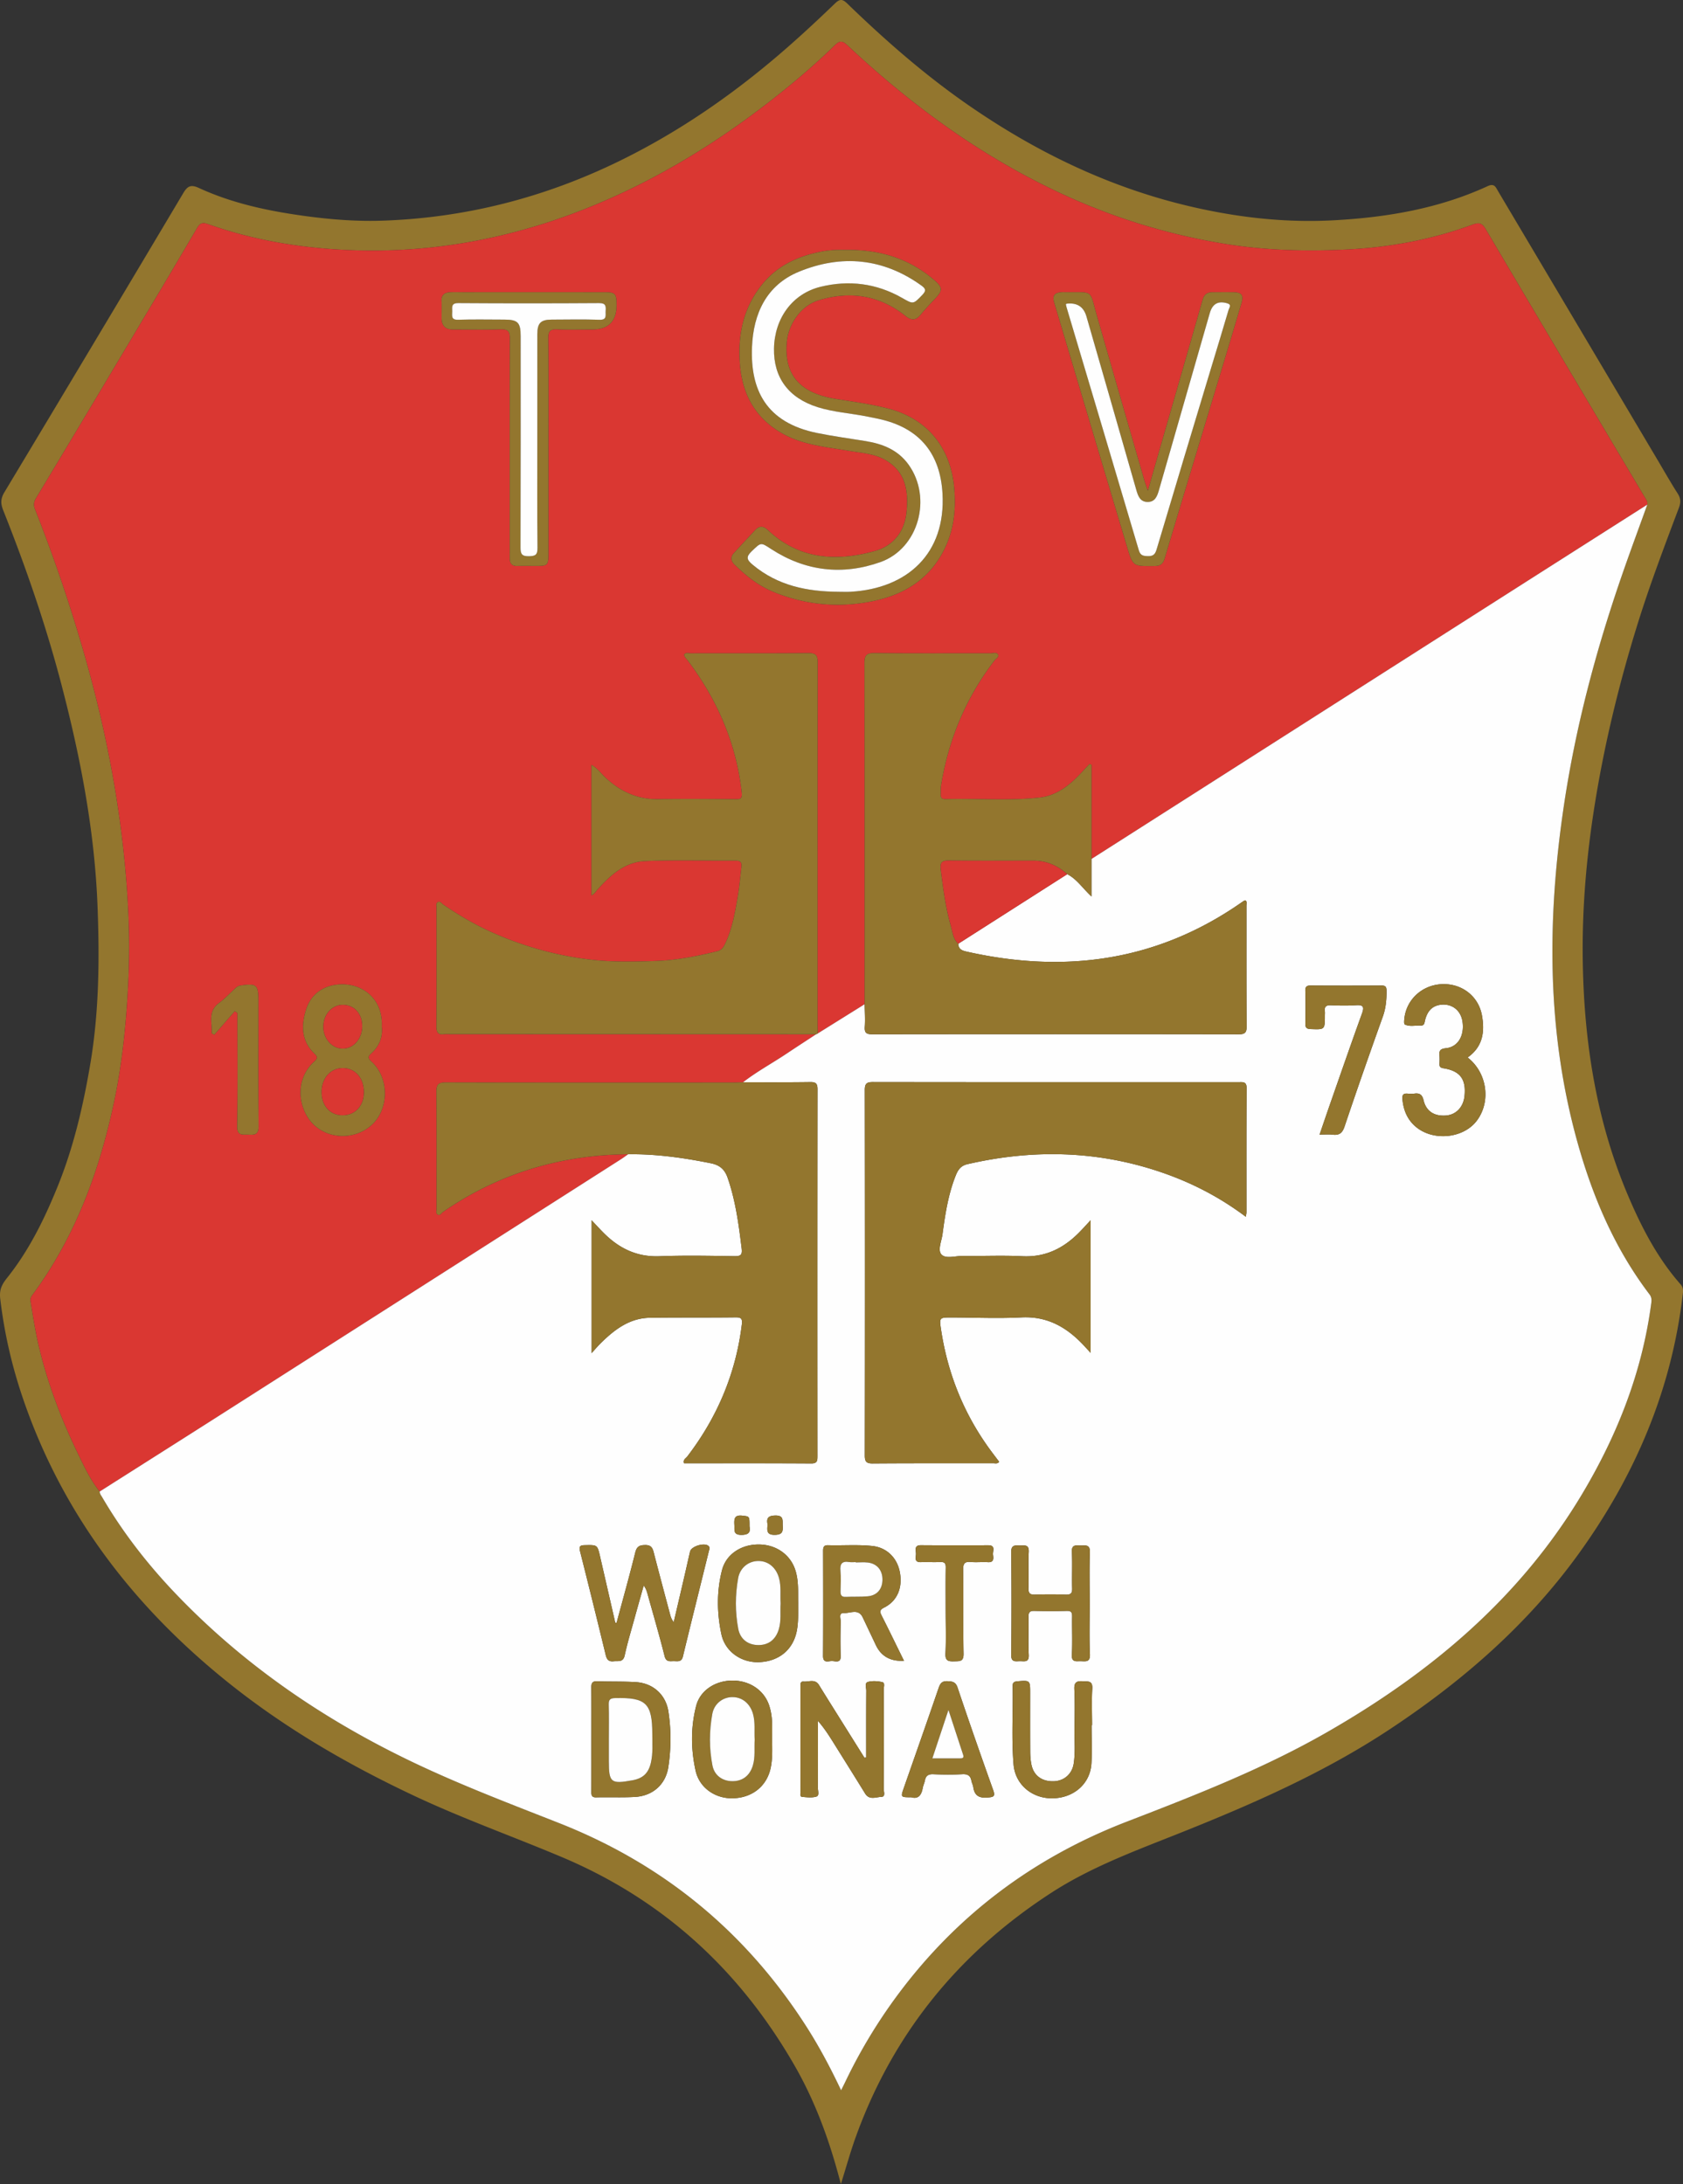 <?xml version="1.0" encoding="utf-8"?>
<svg xmlns="http://www.w3.org/2000/svg" width="743.945" height="965.676" viewBox="0 0 557.959 724.257"><rect x="0" y="0" width="557.959" height="724.257" fill="#333333" stroke="none"/><path d="M278.772 724.257c-3.643-14.084-8.353-27.105-15.304-39.221-18.097-31.546-43.459-54.974-77.142-69.188-16.294-6.876-32.98-12.797-49.002-20.339-22.28-10.487-43.405-22.774-62.61-38.328-30.901-25.025-54.122-55.47-67.071-93.344-3.69-10.793-6.232-21.825-7.568-33.182-.352-2.995.553-4.737 2.246-6.856 7.3-9.14 12.402-19.546 16.774-30.318 5.266-12.977 8.427-26.512 10.782-40.297 2.986-17.473 3.131-35.068 2.46-52.66-.95-24.9-5.632-49.259-11.917-73.321-5.163-19.772-11.82-39.054-19.372-58.027-.873-2.193-.85-3.848.395-5.921a26549.02 26549.02 0 0059.314-99.212c1.428-2.4 2.552-2.92 5.194-1.705 11.154 5.134 23.037 7.64 35.146 9.291 8.518 1.162 17.059 1.837 25.647 1.549 27.414-.92 53.415-7.56 78.071-19.525 20.704-10.046 39.378-23.116 56.619-38.279 5.24-4.61 10.348-9.378 15.375-14.219 1.563-1.505 2.44-1.569 4.04-.019 12.538 12.153 25.646 23.635 40.024 33.61 22.828 15.837 47.458 27.698 74.639 33.92 15.286 3.5 30.795 5.235 46.46 4.396 17.673-.947 35.005-3.855 51.25-11.344 2.217-1.022 2.658.377 3.402 1.63 17.571 29.6 35.13 59.209 52.69 88.815 2.275 3.835 4.477 7.718 6.873 11.477 1.01 1.585 1.096 2.925.44 4.671-4.847 12.879-9.73 25.74-13.81 38.898-5.975 19.27-10.74 38.8-13.974 58.727-2.868 17.672-4.423 35.42-4.108 53.316.466 26.56 4.514 52.457 14.947 77.076 4.501 10.623 9.78 20.84 17.486 29.587.815.924.863 1.906.74 2.99-3.662 32.004-15.932 60.623-34.674 86.523-16.985 23.473-38.533 42.175-62.606 58.087-21.677 14.329-45.308 24.692-69.33 34.282-14.616 5.835-29.452 11.23-42.764 19.863-30.53 19.795-52.398 46.563-64.793 80.88-1.794 4.968-3.198 10.076-4.97 15.717zM33.06 494.595c-.022.774.477 1.32.835 1.931 6.768 11.568 14.93 22.083 24.163 31.77 21.988 23.07 47.727 40.892 76.302 54.852 16.573 8.096 33.78 14.627 50.901 21.365 34.7 13.656 62.027 36.171 82.102 67.553 4.275 6.683 7.98 13.683 11.481 21.085.535-1.067.945-1.855 1.327-2.656a174.628 174.628 0 0117.242-28.707c19.738-26.69 45.232-45.78 76.164-57.713 22.602-8.72 45.181-17.52 66.273-29.604 34.452-19.74 64.155-44.617 84.752-79.185 11.651-19.554 19.842-40.386 22.827-63.094.147-1.115.163-1.995-.583-2.979-11.414-15.037-18.724-32.066-23.781-50.094-10.368-36.96-10.192-74.404-4.585-112.032 3.858-25.891 10.535-51.09 19.056-75.813 2.763-8.016 5.72-15.965 8.589-23.944.183-.984-.4-1.679-.86-2.453-17.58-29.578-35.173-59.148-52.652-88.786-1.219-2.066-2.17-2.44-4.373-1.625-13.401 4.965-27.369 7.54-41.557 8.262-13.548.69-27.104.333-40.61-1.863-18.196-2.958-35.64-8.227-52.372-15.818-27.219-12.35-51.083-29.663-72.79-50.054-1.608-1.511-2.521-1.576-4.115-.013-5.742 5.631-11.84 10.89-18.113 15.912-20.28 16.233-42.19 29.71-66.521 39.096-18.45 7.117-37.522 11.506-57.217 12.745-8.984.564-18.04.462-27.076-.294-13.32-1.114-26.303-3.63-38.889-8.12-1.69-.603-2.604-.478-3.623 1.264-7.945 13.574-16.015 27.076-24.07 40.586-9.748 16.35-19.494 32.702-29.326 49.003-.803 1.332-.868 2.375-.34 3.712A521.285 521.285 0 0128.5 218.858c7.789 27.64 12.784 55.762 14.082 84.46.399 8.823.273 17.684-.27 26.547-.73 11.95-1.993 23.8-4.471 35.5-4.88 23.038-12.87 44.788-27.001 63.928-.492.666-.867 1.22-.715 2.16.84 5.185 1.648 10.37 2.877 15.488 2.957 12.308 7.482 24.04 12.996 35.396 2.059 4.239 4.062 8.545 7.062 12.258z" fill="#93762e"/><path d="M33.06 494.595c-3-3.713-5.003-8.02-7.062-12.258-5.514-11.356-10.039-23.088-12.996-35.396-1.23-5.118-2.036-10.303-2.877-15.488-.152-.94.223-1.494.715-2.16 14.131-19.14 22.122-40.89 27-63.927 2.479-11.7 3.742-23.552 4.473-35.5.542-8.864.668-17.725.269-26.548-1.298-28.698-6.293-56.82-14.082-84.46a521.282 521.282 0 00-16.88-49.974c-.527-1.337-.462-2.38.341-3.712 9.832-16.3 19.578-32.653 29.326-49.003 8.055-13.51 16.125-27.012 24.07-40.586 1.02-1.742 1.933-1.867 3.623-1.264 12.586 4.49 25.57 7.006 38.889 8.12 9.037.756 18.092.858 27.076.294 19.695-1.239 38.767-5.628 57.217-12.745 24.332-9.386 46.241-22.863 66.521-39.096 6.274-5.022 12.37-10.28 18.113-15.912 1.594-1.563 2.507-1.498 4.115.013 21.707 20.391 45.571 37.705 72.79 50.054 16.732 7.591 34.176 12.86 52.372 15.818 13.506 2.196 27.062 2.553 40.61 1.863 14.188-.722 28.156-3.297 41.557-8.262 2.203-.816 3.154-.441 4.373 1.625 17.479 29.638 35.073 59.208 52.652 88.786.46.774 1.043 1.469.86 2.453-15.152 9.65-30.308 19.293-45.453 28.953-46.276 29.516-92.547 59.039-138.82 88.56V253.62l-.663-.264c-1.651 1.735-3.222 3.556-4.97 5.187-3.258 3.038-6.976 5.425-11.479 5.93-10.426 1.17-20.905.244-31.357.525-1.17.032-1.596-.542-1.532-1.645.052-.893-.047-1.805.093-2.681 2.461-15.37 8.281-29.31 17.773-41.686.464-.605 1.58-1.09 1.166-1.906-.453-.895-1.614-.42-2.452-.421-12.8-.026-25.6.06-38.396-.082-2.676-.03-3.443.597-3.436 3.378.099 37.682.063 75.363.06 113.045l-15.564 9.706c-.023-1.342-.065-2.684-.065-4.027-.003-39.664-.027-79.329.055-118.993.005-2.519-.731-3.12-3.154-3.099-12.981.114-25.964.046-38.946.075-.721.001-1.593-.397-2.176.387.128.921.798 1.426 1.275 2.062 9.735 12.98 16.01 27.357 17.82 43.6.23 2.075-.305 2.344-2.136 2.325-8.505-.09-17.013-.161-25.516-.02-6.96.114-12.642-2.558-17.592-7.216-1.404-1.321-2.527-2.966-4.553-4.15v43.24c1.016-.438 1.4-1.273 1.985-1.924 4.265-4.74 9.058-9.114 15.674-9.422 10.007-.466 20.05-.115 30.078-.166 1.504-.008 2.167.495 1.978 2.024-.382 3.093-.618 6.209-1.134 9.279-.93 5.538-1.834 11.096-4.271 16.247-.56 1.181-1.23 2.168-2.59 2.504-6.673 1.649-13.434 2.985-20.29 3.226-7.044.249-14.104.407-21.168-.373-11.096-1.225-21.698-4.124-31.924-8.52-6.181-2.657-11.968-6.014-17.513-9.814-.531-.365-1.038-1.267-1.82-.773-.686.433-.327 1.314-.357 1.997-.047 1.073-.012 2.149-.012 3.223 0 11.998.043 23.996-.043 35.993-.015 2.01.567 2.822 2.578 2.55.704-.095 1.43-.015 2.147-.015l121.138.043c-3.26 2.138-6.535 4.253-9.775 6.42-4.792 3.204-9.882 5.954-14.45 9.498-1.161.036-2.323.105-3.484.105-31.681.006-63.362.033-95.042-.05-2.488-.007-3.147.688-3.125 3.143.119 12.887.051 25.774.068 38.662.001.681-.34 1.585.335 1.999.792.485 1.219-.474 1.764-.851 18.471-12.778 39.002-18.939 61.393-19.131-.8.557-1.582 1.143-2.403 1.668-44.01 28.098-88.02 56.197-132.04 84.28-13.566 8.652-27.162 17.256-40.744 25.883zM280.29 82.88c-2.386-.065-5.142.003-7.882.534-7.755 1.505-14.601 4.592-19.712 10.896-6.419 7.918-8.22 17.15-7.341 26.962.87 9.717 5.19 17.465 13.974 22.435 6.885 3.896 14.567 4.49 22.094 5.776 4.124.705 8.416.918 12.115 3.044 6.872 3.95 7.727 10.6 6.978 17.537-.686 6.34-4.419 10.98-10.485 12.669-12.863 3.583-25.131 2.798-35.486-6.973-1.44-1.36-2.784-1.469-4.164.015-2.372 2.552-4.758 5.092-7.102 7.67-1.184 1.304-.965 2.583.25 3.771 3.791 3.714 7.91 7.007 12.852 9.035 10.507 4.313 21.398 5.368 32.529 3.17 9.37-1.85 17.374-6.091 22.574-14.443 4.506-7.239 5.652-15.136 4.807-23.632-1.31-13.173-9.047-22.587-21.93-25.886-5.624-1.44-11.355-2.236-17.07-3.13-10.394-1.628-17.436-6.567-16.482-18.622.492-6.212 4.683-12.351 10.641-14.16 10.38-3.152 20.097-1.683 28.711 5.182 1.923 1.532 3.383 1.632 4.997-.33 1.53-1.86 3.188-3.62 4.85-5.364 2.63-2.76 2.496-3.773-.379-6.235-8.354-7.153-18.112-10.09-29.339-9.921zm100.249 79.875c-.556-1.647-.898-2.546-1.164-3.468-5.269-18.257-10.553-36.509-15.78-54.778-2.427-8.481-.916-7.555-9.887-7.61-.627-.004-1.257-.04-1.88.013-2.274.197-2.986 1.195-2.342 3.358 8.07 27.112 16.132 54.226 24.245 81.325 1.87 6.247 1.957 6.174 9.046 6.107 1.915-.019 2.789-.669 3.362-2.592 6.345-21.296 12.806-42.558 19.227-63.833 2.088-6.92 4.167-13.843 6.21-20.777.765-2.597.088-3.522-2.581-3.588-2.326-.058-4.655-.02-6.983-.008-1.704.01-2.79.688-3.3 2.481-4.542 15.96-9.148 31.9-13.732 47.848-1.421 4.947-2.832 9.896-4.441 15.522zm-198.733-14.624c0-11.99.069-23.98-.057-35.967-.026-2.424.707-3.076 3.039-2.963 3.838.185 7.692.05 11.539.05q8.078 0 8.07-8.086c-.005-3.888-.372-4.264-4.304-4.265-15.568-.005-31.136-.002-46.703-.002-1.432 0-2.868-.064-4.293.03-1.746.115-2.814.911-2.71 2.896.097 1.874.017 3.757.02 5.636q.004 3.782 3.67 3.79c5.278.004 10.56.126 15.833-.055 2.458-.084 3.155.625 3.145 3.118-.095 23.62-.057 47.24-.056 70.86 0 .716-.01 1.433.013 2.148.05 1.624.802 2.43 2.522 2.367 2.144-.079 4.294-.013 6.441-.018 3.547-.01 3.827-.282 3.829-3.84.006-11.9.002-23.8.002-35.7zm-55.25 192.333c.496-9.3-6.415-14.316-13.639-14.04-5.4.207-9.704 2.999-11.407 8.276-1.677 5.193-1.669 10.475 2.738 14.676 1.114 1.062 1.125 1.56-.076 2.647-5.954 5.39-5.558 13.89-1.621 19.258 4.77 6.504 14.658 7.229 20.675 1.757 5.781-5.257 5.857-15.523.017-20.911-1.215-1.122-1.464-1.649-.157-2.823 2.696-2.421 3.86-5.524 3.47-8.84zm-48.726-5.158l.895.627c0 12.516.126 25.034-.084 37.545-.056 3.335 1.832 2.672 3.72 2.776 2.083.115 3.404.028 3.368-2.86-.173-13.861-.078-27.726-.078-41.59 0-5.274-.575-5.747-5.866-5.003-.778.11-1.305.487-1.837.98-1.769 1.636-3.428 3.425-5.358 4.845-3.851 2.835-2.12 6.587-2.415 10.014l.858.496 6.797-7.83z" fill="#da3732"/><path d="M33.06 494.595c13.582-8.627 27.178-17.23 40.743-25.884 44.021-28.082 88.03-56.181 132.041-84.28.821-.524 1.603-1.11 2.404-1.668 9.258-.128 18.343 1.159 27.405 2.983 3.076.619 4.645 2.123 5.6 4.887 2.62 7.579 3.654 15.45 4.622 23.353.247 2.018-.212 2.601-2.31 2.57-8.321-.122-16.655-.294-24.966.023-7.364.282-13.194-2.531-18.25-7.514-1.363-1.343-2.646-2.768-4.218-4.42v44.061c1.168-1.28 2.016-2.294 2.95-3.22 4.6-4.556 9.613-8.425 16.473-8.51 9.396-.116 18.794-.025 28.19-.131 1.833-.021 2.444.282 2.195 2.326-1.988 16.291-8.153 30.821-18.093 43.817-.48.628-1.519 1.073-1.07 2.259 14.063 0 28.113-.042 42.162.047 2.026.012 2.068-.93 2.067-2.438-.023-40.544-.03-81.088.02-121.632.002-1.874-.527-2.435-2.403-2.408-7.426.107-14.855.06-22.283.07 4.567-3.543 9.657-6.293 14.449-9.497 3.24-2.167 6.515-4.282 9.775-6.42l.532-.263L286.659 333c.03 2.504.22 5.02.04 7.508-.155 2.12.659 2.473 2.584 2.47 40.44-.054 80.88-.056 121.32.004 2.073.003 2.71-.486 2.693-2.639-.102-13.33-.047-26.662-.066-39.993 0-.58.265-1.245-.263-1.738-.121-.01-.219-.05-.282-.019a5.032 5.032 0 00-.692.389c-28.015 19.742-58.814 24.011-91.737 16.536-1.444-.327-2.533-.888-2.552-2.573l36.12-23.062c3.182 1.622 5.1 4.683 8.028 7.393v-12.434c46.273-29.52 92.544-59.043 138.82-88.56 15.145-9.66 30.301-19.302 45.453-28.952-2.869 7.98-5.826 15.928-8.589 23.944-8.52 24.723-15.198 49.922-19.056 75.813-5.607 37.628-5.783 75.071 4.585 112.032 5.057 18.028 12.367 35.057 23.78 50.094.747.984.731 1.864.584 2.98-2.985 22.707-11.176 43.54-22.827 63.093-20.597 34.568-50.3 59.446-84.752 79.185-21.092 12.083-43.67 20.884-66.273 29.604-30.932 11.932-56.426 31.023-76.164 57.713a174.63 174.63 0 00-17.242 28.707c-.382.801-.792 1.589-1.327 2.656-3.501-7.402-7.206-14.402-11.481-21.085-20.075-31.382-47.401-53.897-82.102-67.553-17.122-6.738-34.328-13.269-50.901-21.365-28.575-13.96-54.314-31.782-76.302-54.852-9.233-9.687-17.395-20.202-24.163-31.77-.358-.611-.857-1.157-.835-1.931zm379.962-91.104c.12-.823.212-1.155.212-1.487.008-13.698-.045-27.395.061-41.091.019-2.374-1.32-2.06-2.754-2.06-40.375.003-80.749.017-121.123-.04-2.071-.003-2.722.5-2.718 2.663.065 40.375.063 80.75.003 121.125-.003 2.088.499 2.714 2.656 2.698 13.338-.103 26.677-.047 40.016-.067.57 0 1.244.285 1.875-.491-.768-1.017-1.562-2.059-2.348-3.108-9.078-12.128-14.645-25.72-16.911-40.676-.617-4.074-.566-4.08 3.549-4.07 7.699.02 15.414.366 23.092-.03 8.794-.453 15.283 3.446 20.913 9.56.625.68 1.251 1.357 2.019 2.189v-43.962c-1.483 1.584-2.668 2.917-3.924 4.178-5.15 5.174-11.12 8.128-18.693 7.752-6.608-.327-13.246-.022-19.87-.092-2.388-.025-5.526 1.057-6.959-.492-1.323-1.43.044-4.436.35-6.724.875-6.558 1.873-13.104 4.324-19.311.728-1.843 1.595-3.364 3.93-3.903 21.59-4.987 42.939-4.547 64.015 2.594 10.048 3.405 19.41 8.18 28.285 14.845zm-208.608 134.64l-.435-.001c-1.676-7.313-3.348-14.626-5.03-21.938-.914-3.971-.92-3.894-5.103-3.809-1.667.034-1.928.52-1.535 2.074a3612.493 3612.493 0 018.498 34.343c.378 1.563.997 2.276 2.673 2.085 1.506-.171 3.105.447 3.625-1.96.904-4.186 2.163-8.296 3.298-12.431.982-3.576 1.997-7.142 2.997-10.713.73.924 1.006 1.815 1.255 2.713 1.914 6.885 3.927 13.746 5.67 20.674.548 2.176 1.938 1.627 3.256 1.68 1.224.049 2.386.256 2.823-1.553 2.805-11.638 5.727-23.25 8.584-34.876.138-.561.476-1.232-.1-1.765-1.328-1.229-5.697.083-6.113 1.845-.617 2.609-1.185 5.229-1.79 7.84-1.203 5.189-2.417 10.375-3.626 15.562-.694-.835-.969-1.635-1.186-2.452-1.837-6.906-3.691-13.808-5.474-20.729-.4-1.557-.957-2.405-2.832-2.374-1.915.032-2.774.496-3.27 2.505-1.93 7.792-4.103 15.524-6.185 23.279zM486.55 350.67c5.083-3.572 5.725-8.551 4.757-13.947-1.138-6.346-6.603-10.58-13.1-10.377-6.58.205-11.887 4.962-12.615 11.348-.079.689-.176 1.872.133 2.025 1.652.82 3.494.269 5.26.366 1.295.072 1.267-1.035 1.48-1.856.705-2.74 2.186-4.688 5.178-5.045 3.73-.446 6.66 1.849 7.21 5.591.69 4.69-1.506 8.43-5.525 8.828-1.838.182-2.272.831-2.111 2.44.088.887.048 1.79.01 2.684-.04.95.238 1.349 1.31 1.518 5.544.876 7.58 3.65 6.981 9.268-.385 3.613-2.79 6.131-6.111 6.398-3.838.308-6.582-1.364-7.45-5.03-.46-1.935-1.325-2.466-3.097-2.226-.703.095-1.435.074-2.145.004-1.377-.134-1.91.32-1.777 1.804.345 3.84 1.754 7.118 4.833 9.504 5.782 4.48 15.294 3.421 19.658-2.12 4.954-6.293 3.712-16.049-2.879-21.176zM287.163 582.797l-.569.095c-2.845-4.543-5.693-9.084-8.536-13.628-2.18-3.487-4.376-6.965-6.523-10.472-1.32-2.156-3.378-1.022-5.117-1.175-1.19-.105-1.04.983-1.041 1.763-.008 11.634-.01 23.267.006 34.9.001.574-.254 1.504.563 1.577 1.584.14 3.303.358 4.753-.113 1.008-.327.435-1.937.441-2.96.041-7.374.022-14.748.022-22.123 2.172 2.456 3.808 5.071 5.44 7.689 3.406 5.461 6.83 10.911 10.203 16.393 1.402 2.279 3.572 1.173 5.345 1.12 1.544-.045.818-1.73.823-2.647.057-11.006.047-22.013.015-33.02-.003-.829.499-2.166-.509-2.395-1.528-.348-3.276-.466-4.755-.053-1.149.32-.528 1.896-.534 2.894-.05 7.384-.027 14.77-.027 22.155zm12.53-32.065c-2.526-5.135-4.886-10.018-7.336-14.855-.648-1.281-.9-1.962.763-2.792 4.372-2.184 6.195-6.642 5.186-11.823-.922-4.74-4.378-8.082-9.043-8.591-4.902-.535-9.829-.126-14.742-.264-1.35-.038-1.644.611-1.642 1.802.024 11.625.056 23.251-.02 34.877-.016 2.582 1.743 1.72 2.946 1.729 1.212.009 3.006.828 2.913-1.754-.136-3.751-.103-7.513.01-11.266.032-1.037-.876-3.007 1.14-2.903 2.063.107 4.729-1.543 6.15 1.453 1.454 3.065 2.904 6.132 4.36 9.196q2.642 5.567 9.314 5.19zm-103.631 26.084c0 5.722.01 11.444-.008 17.166-.004 1.143-.054 2.083 1.613 2.038 4.288-.115 8.59.102 12.869-.146 5.908-.342 10.154-4.163 11.029-9.887.937-6.125.963-12.307.024-18.436-.857-5.593-5.085-9.406-10.81-9.752-4.277-.258-8.576-.122-12.861-.273-1.67-.059-1.886.752-1.875 2.124.046 5.722.02 11.444.019 17.166zm241.412-200.576c1.65 0 3-.125 4.316.029 2.186.255 3.223-.492 3.968-2.71 4.094-12.187 8.342-24.323 12.678-36.426 1.024-2.86 1.267-5.705 1.236-8.67-.014-1.3-.45-1.666-1.71-1.658-7.783.046-15.567.05-23.35-.003-1.351-.01-1.905.31-1.866 1.777.096 3.577.07 7.158.01 10.736-.022 1.292.235 1.882 1.737 1.937 4.742.174 4.74.248 4.741-4.555 0-.448.049-.901-.009-1.341-.196-1.498.382-2.058 1.931-1.999 2.77.106 5.555.17 8.317-.013 2.39-.16 2.91.41 2.056 2.765-3.59 9.904-7.027 19.864-10.508 29.808-1.172 3.351-2.308 6.715-3.547 10.323zm-172.86 155.086c-.081-3.291.225-7.048-.957-10.712-1.636-5.068-6.321-8.412-12.054-8.455-5.857-.043-10.877 3.225-12.237 8.507-1.807 7.017-1.704 14.21-.213 21.237 1.254 5.907 6.792 9.6 12.745 9.277 6.48-.353 11.045-4.202 12.25-10.318.592-3.007.447-6.05.467-9.536zm-8.644 45.452c0-1.876.05-3.754-.015-5.628-.065-1.876-.349-3.717-.933-5.527-1.624-5.026-6.38-8.33-12.144-8.335-5.72-.005-10.752 3.256-12.075 8.374-1.836 7.104-1.765 14.378-.2 21.492 1.276 5.8 6.648 9.391 12.56 9.167 6.41-.244 11.122-4.126 12.363-10.19.632-3.092.473-6.227.444-9.353zm105.922-4.698h.165c0-4.028-.183-8.066.063-12.078.171-2.784-1.447-2.38-3.166-2.485-1.975-.12-2.88.305-2.782 2.595.196 4.556.095 9.126.047 13.69-.038 3.665.3 7.348-.255 10.992-.531 3.489-3.178 5.773-6.608 5.886-3.92.129-6.665-1.864-7.411-5.527-.283-1.39-.391-2.838-.4-4.26-.04-6.533-.018-13.066-.018-19.6 0-4.082-.072-4.109-4.201-3.763-1.097.092-1.632.394-1.61 1.573.164 8.675-.422 17.366.307 26.024.565 6.708 6.229 11.39 13.105 11.204 7.027-.19 12.36-4.943 12.721-11.641.227-4.192.043-8.406.043-12.61zm-.623-40.168c0-5.724-.135-11.452.058-17.17.093-2.726-1.562-2.22-3.106-2.244-1.496-.024-3-.381-2.868 2.148.211 4.013-.025 8.048.095 12.069.05 1.699-.523 2.13-2.142 2.076-3.394-.116-6.798-.111-10.192-.003-1.629.053-2.187-.436-2.141-2.107.109-4.022-.109-8.055.086-12.07.124-2.566-1.46-2.093-2.926-2.117-1.531-.024-2.92-.29-2.893 2.183.121 11.357.128 22.716-.004 34.072-.03 2.555 1.432 2.121 2.901 2.107 1.437-.015 3.052.534 2.925-2.076-.203-4.194.002-8.405-.083-12.607-.03-1.5.407-2.036 1.958-1.992 3.574.101 7.155.1 10.73 0 1.475-.04 1.79.52 1.767 1.864-.07 4.202.158 8.416-.089 12.605-.163 2.77 1.534 2.153 3.038 2.213 1.647.065 3.072.332 2.958-2.32-.238-5.535-.072-11.087-.072-16.631zm-59.16 64.08c2.181.677 3.363-.592 3.786-3.014.153-.874.574-1.7.741-2.573.306-1.596 1.162-2.124 2.8-2.057 3.216.133 6.449.153 9.664-.006 1.77-.087 2.645.519 2.954 2.202.129.697.51 1.353.608 2.051.394 2.811 1.892 3.72 4.731 3.484 2.03-.169 2.638-.34 1.854-2.532-4.031-11.272-7.977-22.576-11.786-33.924-.65-1.94-1.71-2.042-3.35-2.125-1.815-.092-2.408.726-2.942 2.285-3.792 11.072-7.689 22.108-11.543 33.158-1.06 3.04-1.047 3.045 2.483 3.05zm11.405-61.674c0 4.655.17 9.318-.067 13.96-.129 2.52.963 2.689 2.95 2.632 1.836-.053 3.1.1 3.048-2.54-.182-9.306-.003-18.618-.124-27.925-.027-2.07.589-2.65 2.557-2.473 1.864.167 3.761-.056 5.634.059 2.089.128 1.844-1.3 1.703-2.49-.14-1.18.983-3.125-1.595-3.121-7.429.011-14.858.04-22.287-.018-2.328-.019-1.7 1.61-1.67 2.796.028 1.15-.752 2.901 1.626 2.823 2.146-.07 4.3.064 6.443-.04 1.43-.07 1.831.443 1.81 1.837-.074 4.832-.029 9.667-.028 14.5zm-59.05-28.84c-.092 1.85-.535 3.54 2.426 3.49 2.496-.043 2.709-1.09 2.6-3.03-.098-1.743.44-3.458-2.52-3.377-2.45.067-2.88 1.01-2.507 2.917zm-5.978.652c0-3.447-.026-3.234-2.343-3.52-2.795-.346-2.777 1.22-2.671 3.155.089 1.623-.472 3.247 2.397 3.214 2.696-.032 2.915-1.186 2.617-2.849z" fill="#fefefe"/><path d="M317.704 312.945c.019 1.685 1.108 2.246 2.552 2.573 32.923 7.475 63.722 3.206 91.737-16.536.215-.152.455-.272.692-.389.063-.03.16.009.282.02.528.492.263 1.158.263 1.737.019 13.331-.036 26.663.066 39.993.016 2.153-.62 2.642-2.693 2.639-40.44-.06-80.88-.058-121.32-.004-1.925.003-2.74-.35-2.585-2.47.181-2.489-.01-5.004-.04-7.508.004-37.682.04-75.363-.059-113.045-.007-2.781.76-3.408 3.436-3.378 12.797.142 25.597.056 38.396.082.838.002 1.999-.474 2.452.421.413.815-.702 1.301-1.166 1.906-9.492 12.376-15.312 26.317-17.773 41.686-.14.876-.04 1.788-.093 2.68-.064 1.104.362 1.678 1.532 1.646 10.452-.28 20.93.646 31.357-.525 4.503-.505 8.221-2.892 11.479-5.93 1.748-1.63 3.319-3.452 4.97-5.187l.662.264v43.656c-2.927-2.71-4.845-5.77-8.027-7.392-3.166-2.827-6.821-4.466-11.11-4.475-9.378-.02-18.756.067-28.132-.064-2.337-.033-2.978.765-2.704 2.92.806 6.35 1.607 12.702 3.383 18.869.58 2.014.694 4.27 2.443 5.811zM271.095 342.706l-.532.263-121.138-.043c-.716 0-1.443-.08-2.147.015-2.01.272-2.593-.54-2.578-2.55.087-11.997.043-23.995.043-35.993 0-1.074-.035-2.15.012-3.223.03-.683-.33-1.564.357-1.997.782-.494 1.289.408 1.82.773 5.545 3.8 11.332 7.157 17.513 9.814 10.226 4.396 20.828 7.295 31.924 8.52 7.064.78 14.124.622 21.168.373 6.856-.241 13.617-1.577 20.29-3.226 1.36-.336 2.03-1.323 2.59-2.504 2.437-5.151 3.342-10.71 4.271-16.247.516-3.07.752-6.186 1.134-9.28.189-1.528-.474-2.03-1.978-2.023-10.028.05-20.071-.3-30.078.166-6.616.308-11.409 4.681-15.674 9.422-.586.651-.969 1.486-1.985 1.923v-43.24c2.026 1.185 3.15 2.83 4.553 4.15 4.95 4.66 10.631 7.331 17.592 7.216 8.503-.14 17.011-.069 25.516.021 1.831.02 2.366-.25 2.135-2.325-1.809-16.243-8.084-30.62-17.819-43.6-.477-.636-1.147-1.14-1.275-2.061.583-.785 1.455-.387 2.176-.388 12.982-.03 25.965.039 38.946-.075 2.423-.02 3.16.58 3.154 3.1-.082 39.663-.058 79.328-.055 118.992 0 1.343.042 2.685.065 4.027zM246.339 358.887c7.428-.01 14.857.036 22.283-.071 1.876-.027 2.405.534 2.402 2.408-.05 40.544-.042 81.088-.019 121.632.001 1.507-.041 2.45-2.067 2.438-14.049-.09-28.099-.047-42.163-.047-.448-1.186.591-1.631 1.071-2.259 9.94-12.996 16.105-27.526 18.093-43.817.249-2.044-.362-2.347-2.194-2.326-9.397.106-18.795.015-28.191.131-6.86.085-11.873 3.954-16.472 8.51-.935.926-1.783 1.94-2.951 3.22v-44.062c1.572 1.653 2.855 3.078 4.219 4.421 5.055 4.983 10.885 7.796 18.249 7.514 8.311-.317 16.645-.145 24.966-.023 2.098.031 2.557-.552 2.31-2.57-.968-7.902-2.002-15.774-4.622-23.353-.955-2.764-2.524-4.268-5.6-4.887-9.062-1.824-18.147-3.11-27.405-2.983-22.392.193-42.923 6.354-61.394 19.132-.545.377-.972 1.336-1.764.85-.674-.413-.334-1.316-.335-1.998-.017-12.887.05-25.775-.068-38.662-.022-2.455.637-3.15 3.125-3.144 31.68.084 63.361.057 95.042.05 1.161 0 2.323-.068 3.485-.104zM280.29 82.88c11.227-.17 20.985 2.768 29.339 9.921 2.875 2.462 3.01 3.475.38 6.235-1.663 1.744-3.321 3.503-4.85 5.363-1.615 1.963-3.075 1.864-4.998.331-8.614-6.865-18.331-8.334-28.71-5.182-5.959 1.809-10.15 7.948-10.642 14.16-.954 12.055 6.088 16.994 16.483 18.621 5.714.895 11.444 1.69 17.069 3.13 12.883 3.3 20.62 12.714 21.93 25.887.845 8.496-.3 16.393-4.807 23.632-5.2 8.352-13.204 12.594-22.574 14.444-11.131 2.198-22.022 1.142-32.53-3.171-4.94-2.028-9.06-5.321-12.852-9.035-1.214-1.188-1.433-2.467-.249-3.77 2.344-2.579 4.73-5.119 7.102-7.67 1.38-1.485 2.723-1.376 4.164-.016 10.355 9.77 22.623 10.556 35.486 6.973 6.066-1.69 9.8-6.328 10.485-12.67.75-6.936-.106-13.587-6.978-17.536-3.7-2.126-7.991-2.34-12.115-3.044-7.527-1.286-15.209-1.88-22.094-5.776-8.784-4.97-13.104-12.718-13.974-22.435-.878-9.812.922-19.044 7.34-26.962 5.112-6.304 11.958-9.391 19.713-10.896 2.74-.531 5.496-.599 7.882-.534zm-2.244 113.362c1.343 0 2.69.069 4.027-.01 18.661-1.1 31.535-12.57 30.388-32.612-.738-12.897-7.262-21.227-19.795-24.396-1.644-.415-3.316-.717-4.978-1.059-5.512-1.133-11.187-1.436-16.584-3.133-9.666-3.04-14.679-9.81-14.506-19.45.18-10.01 6.074-18.184 15.427-20.479 9.364-2.297 18.49-1.179 26.968 3.645 3.852 2.192 3.718 2.227 6.803-.982 1.28-1.332 1.139-2.02-.273-3.04-12.706-9.166-26.551-10.425-40.678-4.614-10.707 4.404-15.099 13.867-15.54 24.988-.559 14.101 4.575 25.011 21.591 28.49 5.338 1.092 10.753 1.803 16.133 2.686 5.639.926 10.674 2.92 14.171 7.779 7.914 10.99 3.384 27.82-9.298 32.333-12.546 4.465-24.855 3.083-36.187-4.284-3.565-2.318-3.342-2.318-6.502.693-1.977 1.883-1.637 2.836.3 4.46 8.302 6.957 18.103 8.934 28.533 8.985zM380.539 162.755c1.61-5.626 3.02-10.575 4.441-15.522 4.584-15.947 9.19-31.888 13.732-47.848.51-1.793 1.596-2.472 3.3-2.48 2.328-.014 4.657-.051 6.983.007 2.669.066 3.346.991 2.58 3.588a3267.334 3267.334 0 01-6.21 20.777c-6.42 21.275-12.881 42.537-19.226 63.833-.573 1.923-1.447 2.573-3.362 2.592-7.09.067-7.176.14-9.046-6.107-8.113-27.099-16.174-54.213-24.245-81.325-.644-2.163.068-3.161 2.342-3.358.623-.053 1.253-.017 1.88-.013 8.97.055 7.46-.871 9.887 7.61 5.227 18.269 10.511 36.521 15.78 54.778.266.922.608 1.821 1.164 3.468zm-27.176-61.873c.069.31.123.657.222.99 8.003 26.872 16.026 53.736 23.973 80.623.503 1.7 1.418 1.867 2.898 1.917 1.692.057 2.454-.421 2.97-2.159 6.001-20.2 12.105-40.37 18.185-60.545 1.907-6.327 3.85-12.642 5.705-18.983.191-.652 1.092-1.686-.403-2.134-3.065-.918-4.945.13-5.836 3.235-5.619 19.567-11.25 39.13-16.854 58.703-.571 1.993-1.269 3.912-3.706 3.928-2.409.016-3.17-1.774-3.757-3.835-5.487-19.233-11.04-38.448-16.572-57.67q-1.396-4.85-6.548-4.25c-.072.008-.136.086-.277.18zM181.806 148.13c0 11.9.004 23.8-.002 35.7-.002 3.558-.282 3.83-3.829 3.84-2.147.005-4.297-.06-6.441.018-1.72.064-2.473-.743-2.522-2.367-.022-.715-.013-1.432-.013-2.147 0-23.62-.039-47.241.056-70.861.01-2.493-.687-3.202-3.145-3.118-5.272.181-10.555.059-15.834.055q-3.664-.003-3.67-3.79c-.002-1.88.078-3.762-.02-5.636-.103-1.985.965-2.781 2.71-2.896 1.426-.094 2.862-.03 4.294-.03 15.567 0 31.135-.003 46.703.002 3.932.001 4.3.377 4.303 4.265q.01 8.086-8.07 8.086c-3.846 0-7.7.135-11.538-.05-2.332-.113-3.065.539-3.04 2.963.127 11.988.058 23.978.058 35.967zm-3.673-1.874c0-11.809-.007-23.618.003-35.427.004-3.703 1.117-4.834 4.751-4.844 5.278-.016 10.561-.139 15.832.052 2.627.095 1.965-1.528 2.069-2.931.117-1.582.054-2.61-2.146-2.596-15.565.101-31.132.106-46.697 0-2.399-.017-2.035 1.343-2.018 2.733.016 1.34-.525 2.87 1.946 2.788 5.094-.17 10.197-.053 15.296-.05 4.512.003 5.44.942 5.44 5.538.003 23.35.031 46.699-.046 70.048-.007 2.172.474 2.912 2.766 2.881 2.138-.029 2.887-.436 2.862-2.766-.128-11.807-.059-23.617-.058-35.426zM126.555 340.464c.391 3.316-.773 6.419-3.469 8.84-1.307 1.174-1.058 1.701.157 2.823 5.84 5.388 5.764 15.654-.017 20.911-6.017 5.472-15.904 4.747-20.675-1.757-3.937-5.367-4.333-13.868 1.621-19.258 1.2-1.087 1.19-1.585.076-2.647-4.407-4.201-4.415-9.483-2.738-14.676 1.703-5.277 6.007-8.07 11.407-8.276 7.224-.276 14.135 4.74 13.638 14.04zm-5.922 21.743c.008-4.752-2.888-8.041-7.06-8.018-4.001.022-6.936 3.347-6.955 7.88-.019 4.603 2.794 7.752 6.936 7.764 4.171.013 7.071-3.112 7.079-7.626zm-.56-21.895c.01-4.153-2.592-7.058-6.354-7.093-3.671-.034-6.534 3.164-6.523 7.287.011 3.961 2.88 7.199 6.4 7.222 3.602.024 6.468-3.257 6.478-7.416zM77.83 335.306l-6.797 7.83-.858-.496c.295-3.427-1.436-7.179 2.415-10.014 1.93-1.42 3.59-3.21 5.358-4.846.532-.492 1.06-.87 1.837-.979 5.29-.744 5.866-.271 5.866 5.003 0 13.864-.095 27.729.078 41.59.036 2.888-1.285 2.975-3.368 2.86-1.888-.104-3.776.56-3.72-2.776.21-12.512.084-25.03.084-37.545l-.895-.627zM413.022 403.491c-8.876-6.666-18.237-11.44-28.285-14.845-21.076-7.14-42.425-7.581-64.015-2.594-2.335.539-3.202 2.06-3.93 3.903-2.45 6.207-3.449 12.753-4.324 19.311-.306 2.288-1.673 5.294-.35 6.724 1.433 1.549 4.57.467 6.959.492 6.624.07 13.262-.235 19.87.092 7.573.376 13.543-2.578 18.693-7.752 1.256-1.261 2.44-2.594 3.924-4.178v43.962l-2.019-2.188c-5.63-6.115-12.119-10.014-20.913-9.56-7.678.395-15.393.049-23.092.03-4.115-.011-4.166-.005-3.549 4.069 2.266 14.956 7.833 28.548 16.911 40.676.786 1.049 1.58 2.091 2.348 3.108-.63.776-1.305.49-1.875.49-13.339.02-26.678-.035-40.016.068-2.157.016-2.66-.61-2.656-2.698.06-40.375.062-80.75-.003-121.125-.004-2.163.647-2.666 2.718-2.663 40.374.057 80.748.043 121.123.04 1.433 0 2.773-.314 2.754 2.06-.106 13.696-.053 27.393-.061 41.09 0 .333-.091.665-.212 1.488zM204.414 538.13c2.082-7.755 4.255-15.487 6.184-23.28.497-2.008 1.356-2.472 3.27-2.504 1.876-.03 2.432.817 2.833 2.374 1.783 6.921 3.637 13.823 5.474 20.73.217.816.492 1.616 1.186 2.451 1.21-5.187 2.423-10.373 3.626-15.562.605-2.611 1.173-5.231 1.79-7.84.416-1.762 4.785-3.074 6.113-1.845.576.533.238 1.204.1 1.765-2.857 11.627-5.779 23.238-8.584 34.876-.437 1.81-1.6 1.602-2.823 1.553-1.318-.053-2.708.496-3.255-1.68-1.744-6.928-3.757-13.789-5.671-20.674-.25-.898-.525-1.789-1.255-2.713-1 3.57-2.015 7.137-2.997 10.713-1.135 4.135-2.394 8.245-3.298 12.43-.52 2.408-2.119 1.79-3.625 1.961-1.676.191-2.295-.522-2.673-2.085a3611.81 3611.81 0 00-8.498-34.343c-.393-1.553-.132-2.04 1.535-2.074 4.183-.085 4.189-.162 5.103 3.81 1.682 7.31 3.354 14.624 5.03 21.937h.435z" fill="#93762e"/><path d="M317.704 312.945c-1.749-1.54-1.863-3.797-2.443-5.811-1.776-6.167-2.577-12.519-3.383-18.868-.274-2.156.367-2.954 2.704-2.921 9.376.131 18.754.045 28.131.064 4.29.009 7.945 1.648 11.111 4.475l-36.12 23.061z" fill="#da3732"/><path d="M486.551 350.672c6.591 5.127 7.833 14.883 2.879 21.175-4.364 5.542-13.876 6.6-19.658 2.121-3.08-2.386-4.488-5.665-4.833-9.504-.133-1.484.4-1.938 1.777-1.804.71.07 1.442.091 2.145-.004 1.772-.24 2.638.29 3.096 2.225.87 3.667 3.613 5.34 7.45 5.031 3.322-.267 5.727-2.785 6.112-6.398.6-5.619-1.437-8.392-6.98-9.268-1.073-.17-1.351-.568-1.31-1.517.037-.894.077-1.798-.011-2.684-.161-1.61.273-2.259 2.11-2.441 4.02-.399 6.216-4.138 5.527-8.828-.55-3.742-3.481-6.037-7.21-5.591-2.993.357-4.474 2.304-5.18 5.045-.212.821-.184 1.928-1.479 1.856-1.766-.097-3.608.455-5.26-.366-.309-.153-.212-1.336-.133-2.025.728-6.386 6.036-11.143 12.615-11.348 6.497-.204 11.962 4.031 13.1 10.377.968 5.396.326 10.375-4.757 13.948zM287.163 582.796c0-7.385-.022-14.77.027-22.155.006-.998-.615-2.573.534-2.894 1.479-.413 3.227-.295 4.755.053 1.008.23.506 1.566.509 2.395a4101.66 4101.66 0 01-.015 33.02c-.005.918.72 2.602-.823 2.648-1.773.052-3.943 1.158-5.345-1.12-3.372-5.483-6.797-10.933-10.203-16.394-1.632-2.618-3.268-5.233-5.44-7.689 0 7.375.02 14.749-.022 22.123-.006 1.023.567 2.633-.441 2.96-1.45.47-3.169.253-4.753.113-.817-.073-.562-1.003-.563-1.577-.016-11.633-.014-23.266-.006-34.9 0-.78-.148-1.868 1.041-1.763 1.74.153 3.797-.981 5.117 1.175 2.147 3.507 4.343 6.985 6.523 10.472 2.843 4.544 5.69 9.085 8.536 13.628l.57-.095zM299.692 550.73q-6.67.376-9.315-5.19c-1.455-3.064-2.905-6.131-4.359-9.196-1.421-2.996-4.087-1.346-6.15-1.453-2.016-.104-1.108 1.866-1.14 2.903-.113 3.753-.146 7.515-.01 11.266.093 2.582-1.701 1.763-2.913 1.753-1.203-.009-2.962.854-2.945-1.728.075-11.626.043-23.252.02-34.877-.003-1.19.29-1.84 1.64-1.802 4.914.138 9.841-.271 14.743.264 4.665.509 8.121 3.851 9.043 8.591 1.009 5.18-.814 9.64-5.186 11.823-1.663.83-1.411 1.51-.763 2.792 2.45 4.837 4.81 9.72 7.335 14.855zm-15.991-32.61v-.113c-.713 0-1.442.096-2.136-.018-2.377-.39-3.155.555-2.926 2.92.213 2.207.095 4.452.027 6.677-.039 1.286.236 2.022 1.741 1.946 2.4-.12 4.817.02 7.207-.181 3.142-.266 4.935-2.39 4.946-5.534.01-3.12-1.795-5.303-4.858-5.67-1.316-.159-2.666-.027-4.001-.027zM196.062 576.815c0-5.722.027-11.444-.02-17.166-.01-1.372.207-2.183 1.876-2.124 4.285.15 8.584.015 12.861.273 5.725.346 9.953 4.16 10.81 9.752.939 6.129.913 12.31-.024 18.436-.875 5.724-5.12 9.545-11.03 9.887-4.277.248-8.58.031-12.868.146-1.667.045-1.617-.895-1.613-2.038.017-5.722.008-11.444.008-17.166zm5.792-.037v7.251c0 7.114.659 7.642 7.88 6.314 3.508-.644 5.284-2.42 6.068-5.886.702-3.1.452-6.238.451-9.36-.002-10.292-2.08-12.245-12.3-11.997-1.622.04-2.18.47-2.134 2.131.11 3.847.035 7.698.035 11.547zM437.474 376.24c1.239-3.609 2.375-6.973 3.547-10.324 3.48-9.944 6.917-19.904 10.508-29.808.854-2.355.334-2.925-2.056-2.765-2.762.184-5.547.12-8.317.013-1.55-.06-2.127.5-1.93 1.999.057.44.008.893.008 1.34-.002 4.804 0 4.73-4.74 4.556-1.503-.055-1.76-.645-1.738-1.937.06-3.578.086-7.16-.01-10.736-.039-1.467.515-1.786 1.865-1.777 7.784.052 15.568.049 23.352.003 1.26-.008 1.695.358 1.709 1.658.031 2.965-.212 5.81-1.236 8.67-4.336 12.103-8.584 24.24-12.678 36.426-.745 2.218-1.782 2.965-3.968 2.71-1.316-.154-2.665-.029-4.316-.029zM264.615 531.325c-.02 3.485.125 6.529-.467 9.536-1.204 6.116-5.77 9.965-12.25 10.318-5.953.323-11.491-3.37-12.745-9.277-1.491-7.028-1.594-14.22.213-21.237 1.36-5.282 6.38-8.55 12.237-8.507 5.733.043 10.418 3.387 12.054 8.455 1.182 3.664.876 7.42.958 10.712zm-5.825.36c-.166-2.754.218-5.536-.497-8.264-.927-3.536-3.514-5.754-6.784-5.783-3.255-.029-6.157 2.147-6.793 5.71-.993 5.563-1.013 11.213.033 16.773.657 3.492 3.285 5.382 6.676 5.397 3.41.014 5.78-1.861 6.788-5.306.82-2.806.398-5.68.577-8.526zM255.97 576.777c.029 3.126.188 6.26-.444 9.353-1.24 6.064-5.954 9.946-12.364 10.19-5.91.225-11.283-3.367-12.56-9.167-1.564-7.114-1.635-14.388.201-21.492 1.323-5.118 6.356-8.379 12.075-8.374 5.764.005 10.52 3.309 12.144 8.335.584 1.81.868 3.65.933 5.527.065 1.874.015 3.752.015 5.628zm-5.776.134c-.177-2.842.236-5.713-.544-8.526-.938-3.383-3.445-5.527-6.644-5.61-3.256-.086-6.227 2.076-6.864 5.615-1.017 5.649-1.049 11.387.048 17.033.645 3.322 3.283 5.19 6.545 5.23 3.428.043 5.845-1.817 6.86-5.217.838-2.804.425-5.679.599-8.525zM361.892 572.079c0 4.204.184 8.418-.043 12.61-.361 6.698-5.694 11.45-12.72 11.641-6.877.187-12.541-4.496-13.106-11.204-.729-8.658-.143-17.35-.307-26.024-.022-1.18.513-1.481 1.61-1.573 4.13-.346 4.2-.319 4.2 3.764 0 6.533-.022 13.066.019 19.598.009 1.423.117 2.87.4 4.261.746 3.663 3.49 5.656 7.41 5.527 3.43-.113 6.078-2.397 6.61-5.886.554-3.644.216-7.327.254-10.992.048-4.564.15-9.134-.047-13.69-.098-2.29.807-2.715 2.782-2.595 1.719.105 3.337-.299 3.166 2.485-.246 4.012-.063 8.05-.063 12.077h-.165zM361.27 531.91c0 5.545-.167 11.097.071 16.632.114 2.652-1.31 2.385-2.958 2.32-1.504-.06-3.201.558-3.038-2.213.247-4.189.02-8.403.09-12.605.022-1.343-.293-1.905-1.769-1.864-3.574.1-7.155.101-10.73 0-1.55-.044-1.988.491-1.957 1.992.085 4.202-.12 8.413.083 12.607.127 2.61-1.488 2.061-2.925 2.076-1.469.014-2.931.448-2.901-2.107.132-11.356.125-22.715.004-34.072-.026-2.473 1.362-2.207 2.893-2.183 1.466.024 3.05-.449 2.926 2.117-.195 4.015.023 8.048-.086 12.07-.046 1.67.512 2.16 2.14 2.107 3.395-.108 6.799-.113 10.193.003 1.619.055 2.192-.377 2.142-2.076-.12-4.021.116-8.056-.095-12.07-.133-2.528 1.372-2.17 2.868-2.147 1.544.025 3.199-.482 3.107 2.245-.194 5.717-.059 11.445-.059 17.169zM302.109 595.99c-3.53-.005-3.544-.01-2.483-3.05 3.854-11.05 7.751-22.086 11.543-33.158.534-1.56 1.127-2.377 2.942-2.285 1.64.083 2.7.185 3.35 2.125 3.809 11.348 7.755 22.652 11.786 33.924.784 2.192.177 2.363-1.854 2.532-2.839.237-4.337-.673-4.731-3.484-.098-.698-.48-1.354-.608-2.051-.309-1.683-1.185-2.29-2.954-2.202-3.215.159-6.448.14-9.665.006-1.637-.067-2.493.461-2.799 2.057-.167.873-.588 1.699-.741 2.573-.423 2.422-1.605 3.691-3.786 3.014zm12.329-28.953l-5.334 16.051c3.208 0 6.136-.006 9.064.004.798.003 1.502-.06 1.146-1.153-1.54-4.728-3.092-9.453-4.876-14.902zM313.514 534.317c0-4.833-.046-9.668.028-14.5.021-1.394-.38-1.906-1.81-1.837-2.143.104-4.297-.03-6.443.04-2.378.078-1.598-1.673-1.626-2.823-.03-1.185-.658-2.815 1.67-2.796 7.429.058 14.858.03 22.287.018 2.578-.004 1.454 1.941 1.595 3.12.141 1.19.386 2.619-1.703 2.49-1.873-.114-3.77.109-5.634-.058-1.968-.177-2.584.403-2.557 2.472.121 9.308-.058 18.62.124 27.925.051 2.641-1.212 2.488-3.047 2.54-1.988.058-3.08-.11-2.951-2.63.236-4.643.067-9.306.067-13.96zM254.463 505.477c-.373-1.907.057-2.85 2.507-2.917 2.96-.08 2.422 1.634 2.52 3.376.109 1.941-.104 2.988-2.6 3.03-2.96.052-2.518-1.639-2.427-3.489zM248.486 506.13c.298 1.662.079 2.816-2.617 2.848-2.87.033-2.308-1.59-2.397-3.214-.106-1.934-.124-3.5 2.671-3.155 2.317.286 2.343.073 2.343 3.52z" fill="#93762e"/><path d="M278.046 196.242c-10.43-.05-20.231-2.028-28.532-8.985-1.938-1.624-2.278-2.577-.301-4.46 3.16-3.011 2.937-3.01 6.502-.693 11.332 7.367 23.641 8.75 36.187 4.284 12.682-4.514 17.212-21.342 9.298-32.333-3.497-4.858-8.532-6.853-14.171-7.779-5.38-.883-10.795-1.594-16.133-2.685-17.016-3.48-22.15-14.39-21.59-28.491.44-11.12 4.832-20.584 15.539-24.988 14.127-5.811 27.972-4.552 40.678 4.615 1.412 1.018 1.554 1.707.273 3.039-3.084 3.209-2.951 3.174-6.803.982-8.477-4.824-17.604-5.942-26.968-3.645-9.353 2.295-15.246 10.47-15.427 20.48-.173 9.64 4.84 16.41 14.506 19.449 5.397 1.697 11.072 2 16.584 3.133 1.662.342 3.334.644 4.978 1.06 12.533 3.168 19.057 11.498 19.795 24.395 1.147 20.042-11.727 31.512-30.388 32.612-1.338.079-2.684.01-4.027.01zM353.363 100.882c.14-.094.205-.172.277-.18q5.156-.602 6.549 4.25c5.531 19.222 11.084 38.437 16.57 57.67.589 2.061 1.35 3.85 3.758 3.835 2.437-.016 3.135-1.935 3.706-3.928 5.603-19.572 11.235-39.136 16.854-58.703.891-3.104 2.77-4.153 5.836-3.235 1.495.448.594 1.482.403 2.134-1.854 6.341-3.798 12.656-5.705 18.983-6.08 20.176-12.184 40.345-18.184 60.545-.517 1.738-1.279 2.216-2.971 2.16-1.48-.05-2.395-.218-2.898-1.918-7.947-26.887-15.97-53.751-23.973-80.622-.099-.334-.153-.68-.222-.99zM178.132 146.256c0 11.809-.069 23.619.06 35.426.024 2.33-.724 2.737-2.863 2.766-2.292.031-2.773-.709-2.766-2.88.077-23.35.05-46.7.047-70.05-.001-4.595-.929-5.534-5.441-5.537-5.1-.003-10.202-.12-15.296.05-2.471.083-1.93-1.448-1.946-2.788-.017-1.39-.38-2.75 2.018-2.733 15.565.106 31.132.101 46.697 0 2.2-.014 2.263 1.014 2.146 2.596-.104 1.403.558 3.026-2.069 2.931-5.27-.19-10.554-.068-15.832-.052-3.634.01-4.747 1.14-4.75 4.844-.011 11.81-.004 23.618-.005 35.427z" fill="#fefefe"/><path d="M120.633 362.207c-.008 4.514-2.908 7.639-7.08 7.626-4.141-.012-6.954-3.16-6.935-7.764.02-4.533 2.954-7.858 6.955-7.88 4.172-.023 7.068 3.266 7.06 8.018zM120.074 340.312c-.01 4.16-2.876 7.44-6.479 7.416-3.52-.023-6.388-3.26-6.399-7.221-.01-4.124 2.852-7.322 6.523-7.288 3.762.035 6.364 2.94 6.355 7.093z" fill="#da3732"/><path d="M283.7 518.12c1.336 0 2.686-.132 4.002.026 3.063.368 4.869 2.552 4.858 5.671-.011 3.144-1.804 5.268-4.946 5.534-2.39.201-4.807.06-7.207.181-1.505.076-1.78-.66-1.74-1.946.067-2.225.185-4.47-.028-6.677-.229-2.365.549-3.31 2.926-2.92.694.114 1.423.018 2.136.018v.113zM201.854 576.778c0-3.849.075-7.7-.035-11.547-.047-1.66.512-2.091 2.134-2.13 10.22-.25 12.298 1.704 12.3 11.997 0 3.121.25 6.258-.451 9.36-.784 3.464-2.56 5.24-6.068 5.885-7.221 1.328-7.88.8-7.88-6.314v-7.25zM258.79 531.688c-.179 2.843.243 5.718-.577 8.524-1.007 3.445-3.378 5.32-6.788 5.306-3.391-.015-6.019-1.905-6.676-5.397-1.046-5.56-1.026-11.21-.033-16.772.636-3.564 3.538-5.74 6.793-5.711 3.27.03 5.857 2.247 6.784 5.783.715 2.728.33 5.51.496 8.267zM250.193 576.914c-.173 2.843.24 5.718-.597 8.522-1.016 3.4-3.433 5.26-6.861 5.217-3.262-.04-5.9-1.908-6.545-5.23-1.097-5.646-1.065-11.384-.048-17.033.637-3.54 3.608-5.7 6.864-5.616 3.2.084 5.706 2.228 6.644 5.611.78 2.813.367 5.684.543 8.529zM314.438 567.037c1.784 5.45 3.336 10.174 4.876 14.902.356 1.093-.349 1.156-1.146 1.153-2.928-.01-5.856-.004-9.064-.004l5.334-16.051z" fill="#fefefe"/></svg>